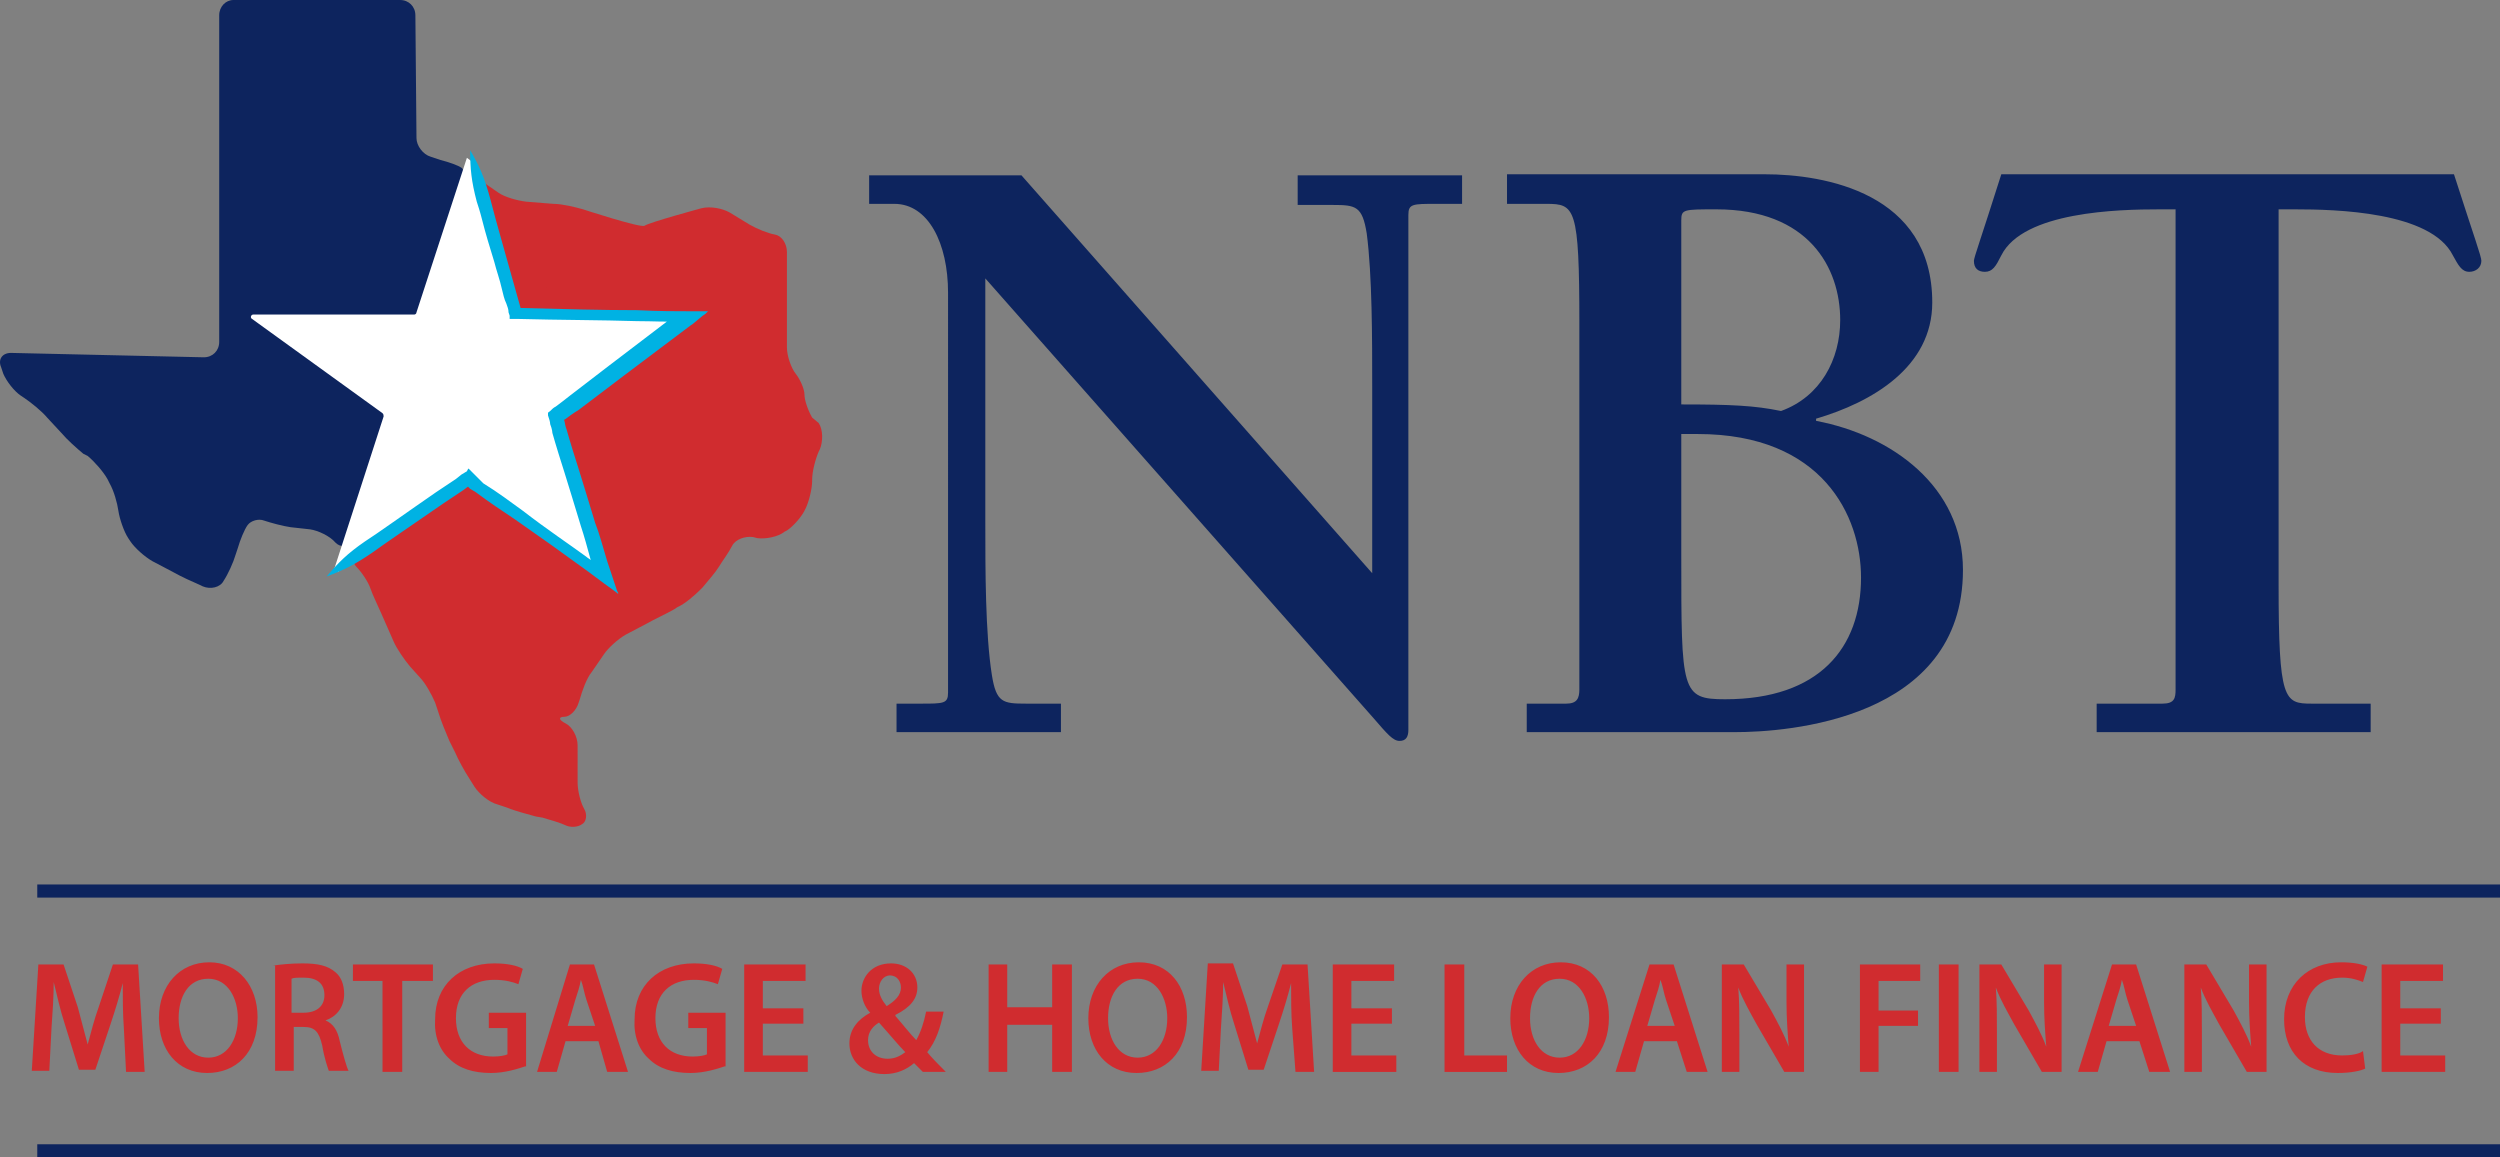 <svg version="1.1" id="Layer_1" xmlns="http://www.w3.org/2000/svg" x="0" y="0" viewBox="0 0 228.1 105.6" xml:space="preserve"><rect x="0" y="0" width="228.1" height="105.6" fill="#808080" stroke="none"/><style>.st0{fill:#d02c2f}.st1{fill:#0d245e}.st2{fill:#fff}</style><path class="st0" d="M11.3 93.8c-.1-1.3-.1-2.8-.1-4.1-.3 1.2-.7 2.5-1.1 3.7l-1.4 4.2H7.2l-1.3-4.2c-.4-1.2-.7-2.6-1-3.8 0 1.3-.1 2.8-.2 4.2l-.2 3.9H2.9l.6-9.7h2.3l1.3 3.9c.3 1.1.6 2.3.9 3.4.3-1.1.6-2.3 1-3.4l1.3-3.9h2.3l.6 9.8h-1.7l-.2-4zm12.2-1c0 3.3-2 5.1-4.6 5.1-2.7 0-4.4-2.1-4.4-5 0-3 1.9-5.1 4.6-5.1 2.7 0 4.4 2.2 4.4 5m-7.2.1c0 2 1 3.6 2.7 3.6 1.7 0 2.7-1.6 2.7-3.6 0-1.8-.9-3.6-2.7-3.6-1.8 0-2.7 1.6-2.7 3.6m8.6-4.8c.7-.1 1.6-.2 2.7-.2 1.4 0 2.3.2 3 .8.5.4.8 1.1.8 2 0 1.3-.8 2.1-1.7 2.4.7.3 1.1.9 1.3 1.9.3 1.2.6 2.3.8 2.7H30c-.1-.3-.4-1.1-.6-2.3-.3-1.3-.7-1.7-1.7-1.7h-.9v4h-1.7v-9.6zm1.8 4.3h1c1.2 0 1.9-.6 1.9-1.6 0-1.1-.7-1.6-1.9-1.6-.6 0-.9 0-1.1.1v3.1zm8.2-2.9h-2.7V88h7.3v1.5h-2.8v8.3h-1.8zm13 7.8c-.6.2-1.8.6-3.1.6-1.6 0-2.9-.4-3.8-1.3-.9-.8-1.4-2.1-1.3-3.6 0-3.1 2.2-5.1 5.4-5.1 1.2 0 2.1.2 2.6.5l-.4 1.4c-.5-.2-1.2-.4-2.2-.4-2.1 0-3.5 1.2-3.5 3.5 0 2.2 1.3 3.5 3.4 3.5.6 0 1.1-.1 1.3-.2v-2.4h-1.7v-1.4H48v4.9zm3.7-2.3l-.8 2.8H49l3-9.8h2.2l3.1 9.8h-1.9l-.8-2.8h-3zm2.7-1.4l-.8-2.4c-.2-.6-.3-1.3-.5-1.8-.1.6-.3 1.2-.5 1.8l-.7 2.4h2.5zm11.8 3.7c-.6.2-1.8.6-3.1.6-1.6 0-2.9-.4-3.8-1.3-.9-.8-1.4-2.1-1.3-3.6 0-3.1 2.2-5.1 5.4-5.1 1.2 0 2.1.2 2.6.5l-.4 1.4c-.5-.2-1.2-.4-2.2-.4-2.1 0-3.5 1.2-3.5 3.5 0 2.2 1.3 3.5 3.4 3.5.6 0 1.1-.1 1.3-.2v-2.4h-1.7v-1.4h3.4v4.9zm7.2-3.9h-3.7v2.9h4.1v1.5h-5.8V88h5.6v1.5h-3.9V92h3.7zm10.9 4.4l-.8-.8c-.7.6-1.6 1-2.7 1-2.1 0-3.2-1.3-3.2-2.8 0-1.3.8-2.2 1.9-2.8-.5-.5-.8-1.3-.8-2 0-1.2.9-2.5 2.7-2.5 1.4 0 2.4.9 2.4 2.2 0 1-.6 1.8-2 2.5v.1c.7.8 1.4 1.7 1.9 2.2.4-.7.7-1.6.9-2.6h1.6c-.3 1.5-.7 2.7-1.5 3.7.5.6 1.1 1.2 1.7 1.8h-2.1zM82.6 96c-.6-.6-1.5-1.7-2.4-2.7-.5.3-1 .8-1 1.6 0 1 .7 1.7 1.8 1.7.7 0 1.2-.3 1.6-.6m-2.4-5.8c0 .6.3 1.1.7 1.6.8-.5 1.3-1 1.3-1.7 0-.5-.3-1.1-1-1.1-.6 0-1 .6-1 1.2M91.9 88v3.9H96V88h1.8v9.8H96v-4.3h-4.1v4.3h-1.7V88zm16.4 4.8c0 3.3-2 5.1-4.6 5.1-2.7 0-4.4-2.1-4.4-5 0-3 1.9-5.1 4.6-5.1 2.8 0 4.4 2.2 4.4 5m-7.2.1c0 2 1 3.6 2.7 3.6 1.7 0 2.7-1.6 2.7-3.6 0-1.8-.9-3.6-2.7-3.6-1.8 0-2.7 1.6-2.7 3.6m16.8.9c-.1-1.3-.1-2.8-.1-4.1-.3 1.2-.7 2.5-1.1 3.7l-1.4 4.2h-1.4l-1.3-4.2c-.4-1.2-.7-2.6-1-3.8 0 1.3-.1 2.8-.2 4.2l-.2 3.9h-1.6l.6-9.8h2.3l1.3 3.9c.3 1.1.6 2.3.9 3.4.3-1.1.6-2.3 1-3.4L117 88h2.3l.6 9.8h-1.7l-.3-4zm9.1-.4h-3.7v2.9h4.1v1.5h-5.8V88h5.6v1.5h-3.9V92h3.7zm4.8-5.4h1.8v8.3h3.9v1.5h-5.7zm15 4.8c0 3.3-2 5.1-4.6 5.1-2.7 0-4.4-2.1-4.4-5 0-3 1.9-5.1 4.6-5.1 2.8 0 4.4 2.2 4.4 5m-7.2.1c0 2 1 3.6 2.7 3.6 1.7 0 2.7-1.6 2.7-3.6 0-1.8-.9-3.6-2.7-3.6-1.8 0-2.7 1.6-2.7 3.6M150 95l-.8 2.8h-1.8l3.1-9.8h2.2l3.1 9.8h-1.9L153 95h-3zm2.8-1.4l-.8-2.4c-.2-.6-.3-1.3-.5-1.8-.1.6-.3 1.2-.5 1.8l-.7 2.4h2.5zm4.3 4.2V88h2l2.5 4.2c.6 1.1 1.2 2.2 1.6 3.3-.1-1.3-.2-2.6-.2-4.1V88h1.6v9.8h-1.8l-2.5-4.3c-.6-1.1-1.3-2.3-1.7-3.4.1 1.3.1 2.5.1 4.2v3.5h-1.6zm12.6-9.8h5.5v1.5h-3.8v2.7h3.6v1.4h-3.6v4.2h-1.7zm7.2 0h1.8v9.8h-1.8zm3.7 9.8V88h2l2.5 4.2c.6 1.1 1.2 2.2 1.6 3.3-.1-1.3-.2-2.6-.2-4.1V88h1.6v9.8h-1.8l-2.5-4.3c-.6-1.1-1.3-2.3-1.7-3.4.1 1.3.1 2.5.1 4.2v3.5h-1.6zm11.6-2.8l-.8 2.8h-1.8l3.1-9.8h2.2l3.1 9.8h-1.9l-.9-2.8h-3zm2.7-1.4l-.8-2.4c-.2-.6-.3-1.3-.5-1.8-.1.6-.3 1.2-.5 1.8l-.7 2.4h2.5zm4.4 4.2V88h2l2.5 4.2c.6 1.1 1.2 2.2 1.6 3.3-.1-1.3-.2-2.6-.2-4.1V88h1.6v9.8H205l-2.5-4.3c-.6-1.1-1.3-2.3-1.7-3.4.1 1.3.1 2.5.1 4.2v3.5h-1.6zm16.5-.3c-.4.2-1.3.4-2.5.4-3.1 0-4.9-1.9-4.9-4.9 0-3.2 2.2-5.2 5.2-5.2 1.2 0 2 .2 2.4.4l-.4 1.4c-.5-.2-1.1-.4-1.9-.4-2 0-3.4 1.2-3.4 3.6 0 2.1 1.2 3.5 3.4 3.5.7 0 1.5-.1 1.9-.4l.2 1.6zm6.9-4.1H219v2.9h4.1v1.5h-5.8V88h5.6v1.5H219V92h3.7z"/><path class="st1" d="M3.4 80.7h224.7v1.2H3.4zm0 23.7h224.7v1.2H3.4zM25 29.7c-.6-.4-.5-.8.3-.8H37c.8 0 1.6-.6 1.8-1.3L42.2 17c.2-.7.2-1.5-.1-1.7-.3-.2-1.1-.5-1.9-.7l-.9-.3c-.7-.2-1.3-1-1.3-1.7l-.1-11.2c0-.8-.6-1.4-1.4-1.4H21.3c-.7 0-1.3.6-1.3 1.4v29.8c0 .8-.6 1.4-1.4 1.4L1 32.2c-.8 0-1.2.6-.9 1.3l.2.6c.3.7 1 1.6 1.6 2l.3.2c.6.4 1.6 1.2 2.1 1.8l1.3 1.4c.5.6 1.4 1.4 2 1.9l.4.2c.6.5 1.4 1.4 1.8 2.1l.2.4c.4.7.7 1.8.8 2.5.1.7.5 1.9.9 2.5l.2.3c.4.6 1.3 1.4 2 1.8l1.9 1c.7.4 1.8.9 2.5 1.2l.2.1c.7.3 1.6.1 1.9-.5.4-.6.9-1.7 1.1-2.4l.2-.6c.2-.7.6-1.7.9-2.1.3-.4 1-.6 1.5-.4.6.2 1.7.5 2.4.6l1.8.2c.7.1 1.8.6 2.3 1.2.5.5 1.1.4 1.3-.3l3.4-10.5c.2-.7-.1-1.7-.7-2.1L25 29.7z"/><path class="st0" d="M74.1 38.1c-.4-.7-.7-1.6-.7-2.1s-.4-1.4-.8-1.9-.8-1.6-.8-2.4V23c0-.8-.5-1.5-1.1-1.6-.6-.1-1.6-.5-2.3-.9l-1.8-1.1c-.7-.4-1.8-.6-2.6-.4 0 0-4.8 1.3-5.2 1.6-.4.2-5.6-1.5-5.6-1.5-.7-.2-1.9-.5-2.7-.5l-2.5-.2c-.8-.1-1.9-.4-2.5-.8l-1.3-.9c-.6-.4-1-.2-.7.6l3.4 10.4c.2.7 1 1.3 1.8 1.3h11.6c.8 0 .9.4.3.8l-9.4 6.8c-.6.4-.9 1.4-.7 2.1l3.5 11c.2.7-.1.9-.7.5l-9.4-6.8c-.6-.4-1.6-.4-2.2 0l-9 6.5c-.6.4-.7 1.2-.2 1.8.5.5 1.1 1.4 1.3 2 .2.6.7 1.6 1 2.3l1.1 2.5c.3.7 1 1.7 1.5 2.3l.9 1c.5.5 1.1 1.6 1.4 2.3l.3.9c.2.7.7 1.9 1 2.6l.5 1c.3.7.9 1.8 1.3 2.4l.5.8c.4.6 1.3 1.4 2.1 1.6l.9.3c.7.3 1.9.6 2.6.8l.6.1c.7.2 1.7.5 2.1.7.4.2 1.1.2 1.5-.1.4-.2.5-.9.2-1.4-.3-.5-.6-1.6-.6-2.4V68c0-.8-.5-1.7-1.1-2-.6-.3-.7-.6-.1-.6.5 0 1.1-.6 1.3-1.3l.1-.3c.2-.7.6-1.9 1.1-2.5l1.1-1.6c.4-.6 1.3-1.4 2-1.8l1.9-1c.7-.4 1.8-.9 2.5-1.3l.3-.2c.7-.3 1.6-1.1 2.1-1.6l.2-.2c.5-.6 1.2-1.4 1.5-1.9.3-.5.9-1.3 1.2-1.9.3-.6 1.2-.9 1.9-.8l.4.1c.7.1 1.9-.1 2.5-.6l.2-.1c.6-.4 1.4-1.3 1.7-2 .3-.6.6-1.8.6-2.5v-.1c0-.8.3-1.9.6-2.6l.1-.2c.3-.7.3-1.8-.1-2.4l-.6-.5z"/><path class="st1" d="M125.2 52.3v-17c0-4.4 0-10.2-.5-14-.4-2.5-1-2.6-3.1-2.6h-3.2V16h15v2.6H131c-2.1 0-2.5 0-2.5 1v47c0 .6-.2 1-.8 1-.6 0-1.1-.6-2.4-2.1L89.9 25.4v22.2c0 4.4 0 10.2.6 14 .4 2.5 1 2.6 3.1 2.6h3.2v2.6h-15v-2.6H84c2.1 0 2.5 0 2.5-1V26.7c0-4.5-1.8-8.1-4.9-8.1h-2.3V16h13.9l32 36.3zm28.2-12.7h1.5c11.4 0 14.9 7.5 14.9 13.1 0 6.4-3.8 11.1-12.4 11.1-4 0-4-.7-4-13V39.6zm-15.9-21h3.6c2.6 0 3 .3 3 10.9v33.4c0 .8-.2 1.3-1.2 1.3h-3.6v2.6h19c4.7 0 20.8-1.1 20.8-14.8 0-7.6-6.5-12.3-13.4-13.6v-.2c5.1-1.5 10.6-4.7 10.6-10.6 0-10-9.8-11.7-15.3-11.7h-23.5v2.7zm15.9 18.3V20.1c0-1 .2-1 3.2-1 8.4 0 11.3 5.3 11.3 10.1 0 3.6-1.8 7-5.4 8.3-2.4-.5-4.6-.6-9.1-.6m62.8 29.9h-24.9v-2.6h6c1.1 0 1.2-.5 1.2-1.3V19.1H197c-3.7 0-12.4.2-14.4 4.2-.5 1-.8 1.5-1.5 1.5-.6 0-1-.3-1-1 0-.3.6-1.9 2.5-7.9h41.3c1.9 5.9 2.5 7.5 2.5 7.9 0 .6-.5 1-1.1 1-.7 0-1-.6-1.5-1.5-2-4-10.7-4.2-14.4-4.2h-1.5v34.2c0 10.6.5 10.9 3 10.9h5.4v2.6zM40.4 15.6c-1.5 0-2.9.8-3.4 2.6-.4 1.5-.8 3.1-1.3 4.6-.1.5-.3 1.3-.5 2-1.3.1-2.6 0-3.8 0-1.9.1-3.9.1-5.8.2-2.3.1-3.5 1.8-3.6 3.5-2.8 1.5-2.2 6.9 1.9 7.1 2.7.1 5.5.1 8.2 0 2.4-.1 5.6.3 7.5-1.5 1.5-1.4 1.9-4 2.4-5.9.8-2.7 1.7-5.4 2.5-8.1.9-2.8-1.7-4.7-4.1-4.5"/><path class="st0" d="M53.9 27.7c-.9 0-2.3-.3-3.3-.2-.2-.5-.6-1-.8-1.5-1.3-2.5-2.6-4.9-3.9-7.4-.8-1.6-2.2-2.1-3.5-1.8 1.1 1.1 1.3 3 .5 4.4-.2.3-.4.6-.5 1-.1.1-.1.2-.2.4-.2.6-.5 1.2-.7 1.8-.1.4-.3.7-.5 1l3 5.7c1.5 2.9 3.1 4 6.5 4.1 6.2.2 12.4.4 18.6.5.3-2.5.7-5 1.4-7.5-5.6-.2-11.1-.3-16.6-.5"/><path class="st2" d="M42.6 16.2l-.1.5.3.2z"/><path class="st2" d="M55 51.9L50.5 38c0-.1 0-.2.1-.3l11.9-8.6c.2-.1.1-.4-.1-.4H47.7c-.1 0-.2-.1-.2-.2L43 14.7l-.4-.3L38 28.5c0 .1-.1.2-.2.2H23.1c-.2 0-.3.3-.1.4l11.9 8.6c.1.1.1.2.1.3l-4.5 13.9.3.3 11.9-8.7c.1-.1.2-.1.3 0l11.9 8.6c0 .1.2 0 .1-.2"/><path d="M42.9 13.7c0 1.7.1 2.8.6 4.7.1.3.3.9.5 1.7.3 1.2.7 2.5 1.1 3.8.2.8.5 1.6.7 2.5.1.4.2.9.4 1.3.1.3.2.5.2.8l.1.3v.3h.8c3.7.1 7.7.1 10.8.2 1.4 0 3.4.1 2.8 0-4.2 3.2-7.1 5.4-8.9 6.8-.5.4-.9.7-1.3 1-.2.1-.3.2-.5.4-.1.1-.2.1-.2.2 0 0-.1 0 0 0v.2c.1.3.2.6.2.8.2.5.2.8.2.8s.3 1.1 1.1 3.6c.4 1.3.9 2.9 1.5 4.9.3.9.6 2 .9 3.1-.1-.1-.3-.2-.4-.3-1.5-1.1-3.6-2.5-5.8-4.2-1.1-.8-2.3-1.7-3.6-2.5L43 43l-.2-.2c0-.1-.1 0-.1 0l-.1.2-.5.3-.5.4-1.8 1.2c-2.9 2-5.4 3.8-6.5 4.5-1.6 1.1-2.4 1.9-3.5 3.2 1.6-.6 2.6-1.1 4.2-2.2 1.1-.8 3.6-2.5 6.5-4.5l1.8-1.2.4-.3.2.2.5.3c1.2.9 2.4 1.7 3.6 2.5 2.3 1.6 4.4 3.1 5.9 4.2 1 .7 2 1.5 3 2.2l.4.3.1.1v-.1l-.1-.2-.3-.9-.6-1.8c-.4-1.3-.7-2.5-1.1-3.5-.6-2-1.1-3.6-1.5-4.9-.8-2.5-1.1-3.6-1.1-3.6s-.1-.2-.2-.8c-.1-.2 0-.1 0-.1.4-.3.8-.6 1.3-.9 2.1-1.6 5.4-4.1 10.2-7.7.2-.1.5-.4 1-.8.1-.1.3-.2.4-.3l.2-.2h.1s.1 0 0 0h-1.6c-1.3 0-3 0-5-.1-3.1 0-6.9-.1-10.6-.2-1.2-4.3-2.3-8.1-2.7-9.7-.6-2.3-1.1-3.3-1.9-4.7" fill="#00b2e3"/></svg>